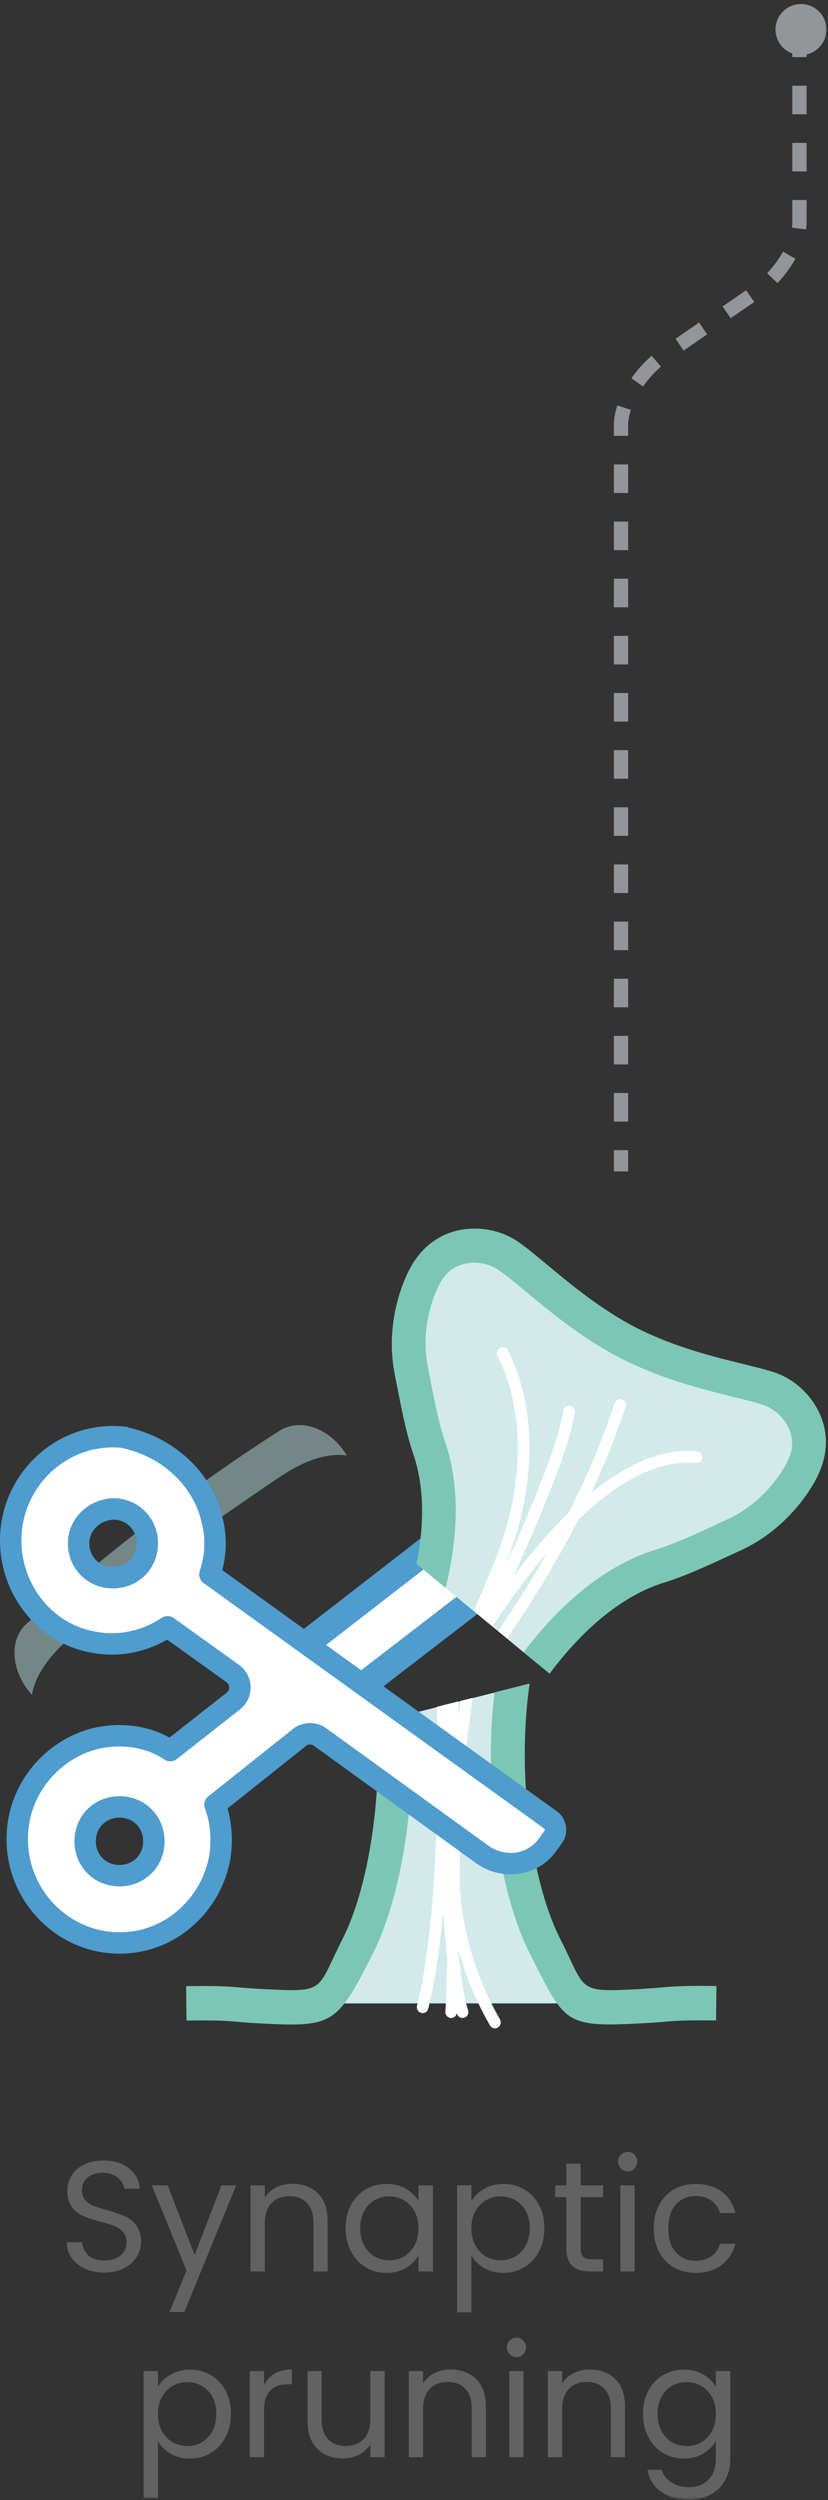 <svg width="116" height="350" viewBox="0 0 116 350" fill="none" xmlns="http://www.w3.org/2000/svg">
<rect x="0" y="0" width="116" height="350" fill="#333333" stroke="none"/>
<g clip-path="url(#clip0_1392_48481)">
<mask id="mask0_1392_48481" style="mask-type:luminance" maskUnits="userSpaceOnUse" x="0" y="0" width="116" height="350">
<path d="M116 0H0V350H116V0Z" fill="white"/>
</mask>
<g mask="url(#mask0_1392_48481)">
<g style="mix-blend-mode:lighten" opacity="0.5">
<path d="M48.583 203.784C46.382 200.015 42.176 198.449 39.199 200.279C26.466 208.394 14.813 217.655 3.705 227.328C1.198 229.596 1.544 234.058 4.48 237.282C4.48 237.282 4.736 233.843 9.156 229.893C10.286 228.937 12.537 227.04 15.325 224.681C16.726 223.51 18.26 222.216 19.86 220.871C21.518 219.593 23.25 218.257 24.973 216.921C26.705 215.593 28.428 214.274 30.07 213.02C31.777 211.841 33.41 210.72 34.877 209.705C37.83 207.693 40.106 206.093 41.252 205.524C45.714 203.05 48.583 203.784 48.583 203.784Z" fill="#B4DCDC"/>
</g>
<path d="M112 4V31.133C112 34.205 109.306 38.574 106.004 40.834L92.996 49.764C89.702 52.029 87 56.393 87 59.466V164" stroke="#939598" stroke-width="2" stroke-miterlimit="10" stroke-dasharray="4 4"/>
<path d="M108.645 4.135C108.645 2.164 110.245 0.564 112.216 0.564C114.187 0.564 115.787 2.164 115.787 4.135C115.787 6.106 114.187 7.706 112.216 7.706C110.245 7.706 108.645 6.106 108.645 4.135Z" fill="#939598"/>
<path d="M14.65 318.155C13.638 318.155 12.728 317.979 11.922 317.627C11.13 317.26 10.506 316.762 10.052 316.131C9.597 315.486 9.362 314.745 9.348 313.909H11.482C11.555 314.628 11.848 315.236 12.362 315.735C12.89 316.219 13.652 316.461 14.65 316.461C15.603 316.461 16.351 316.226 16.894 315.757C17.451 315.273 17.73 314.657 17.73 313.909C17.73 313.322 17.568 312.846 17.246 312.479C16.923 312.112 16.52 311.834 16.036 311.643C15.552 311.452 14.899 311.247 14.078 311.027C13.066 310.763 12.252 310.499 11.636 310.235C11.034 309.971 10.514 309.56 10.074 309.003C9.648 308.431 9.436 307.668 9.436 306.715C9.436 305.879 9.648 305.138 10.074 304.493C10.499 303.848 11.093 303.349 11.856 302.997C12.633 302.645 13.52 302.469 14.518 302.469C15.955 302.469 17.128 302.828 18.038 303.547C18.962 304.266 19.482 305.219 19.6 306.407H17.4C17.326 305.82 17.018 305.307 16.476 304.867C15.933 304.412 15.214 304.185 14.32 304.185C13.484 304.185 12.802 304.405 12.274 304.845C11.746 305.27 11.482 305.872 11.482 306.649C11.482 307.206 11.636 307.661 11.944 308.013C12.266 308.365 12.655 308.636 13.11 308.827C13.579 309.003 14.232 309.208 15.068 309.443C16.08 309.722 16.894 310 17.51 310.279C18.126 310.543 18.654 310.961 19.094 311.533C19.534 312.09 19.754 312.853 19.754 313.821C19.754 314.569 19.556 315.273 19.16 315.933C18.764 316.593 18.177 317.128 17.4 317.539C16.622 317.95 15.706 318.155 14.65 318.155ZM33.084 305.945L25.824 323.677H23.756L26.132 317.869L21.27 305.945H23.492L27.276 315.713L31.016 305.945H33.084ZM40.97 305.725C42.437 305.725 43.625 306.172 44.534 307.067C45.444 307.947 45.898 309.223 45.898 310.895V318.001H43.918V311.181C43.918 309.978 43.618 309.062 43.016 308.431C42.415 307.786 41.594 307.463 40.552 307.463C39.496 307.463 38.653 307.793 38.022 308.453C37.406 309.113 37.098 310.074 37.098 311.335V318.001H35.096V305.945H37.098V307.661C37.494 307.045 38.03 306.568 38.704 306.231C39.394 305.894 40.149 305.725 40.97 305.725ZM48.42 311.929C48.42 310.697 48.67 309.619 49.169 308.695C49.667 307.756 50.349 307.03 51.215 306.517C52.094 306.004 53.07 305.747 54.141 305.747C55.197 305.747 56.113 305.974 56.891 306.429C57.668 306.884 58.247 307.456 58.629 308.145V305.945H60.653V318.001H58.629V315.757C58.233 316.461 57.639 317.048 56.846 317.517C56.069 317.972 55.16 318.199 54.118 318.199C53.048 318.199 52.08 317.935 51.215 317.407C50.349 316.879 49.667 316.138 49.169 315.185C48.67 314.232 48.42 313.146 48.42 311.929ZM58.629 311.951C58.629 311.042 58.445 310.25 58.078 309.575C57.712 308.9 57.213 308.387 56.583 308.035C55.967 307.668 55.285 307.485 54.536 307.485C53.788 307.485 53.106 307.661 52.49 308.013C51.874 308.365 51.383 308.878 51.017 309.553C50.65 310.228 50.467 311.02 50.467 311.929C50.467 312.853 50.65 313.66 51.017 314.349C51.383 315.024 51.874 315.544 52.49 315.911C53.106 316.263 53.788 316.439 54.536 316.439C55.285 316.439 55.967 316.263 56.583 315.911C57.213 315.544 57.712 315.024 58.078 314.349C58.445 313.66 58.629 312.86 58.629 311.951ZM66.038 308.167C66.434 307.478 67.02 306.906 67.798 306.451C68.59 305.982 69.506 305.747 70.548 305.747C71.618 305.747 72.586 306.004 73.452 306.517C74.332 307.03 75.021 307.756 75.52 308.695C76.018 309.619 76.268 310.697 76.268 311.929C76.268 313.146 76.018 314.232 75.52 315.185C75.021 316.138 74.332 316.879 73.452 317.407C72.586 317.935 71.618 318.199 70.548 318.199C69.521 318.199 68.612 317.972 67.82 317.517C67.042 317.048 66.448 316.468 66.038 315.779V323.721H64.036V305.945H66.038V308.167ZM74.222 311.929C74.222 311.02 74.038 310.228 73.672 309.553C73.305 308.878 72.806 308.365 72.176 308.013C71.56 307.661 70.878 307.485 70.13 307.485C69.396 307.485 68.714 307.668 68.084 308.035C67.468 308.387 66.969 308.908 66.588 309.597C66.221 310.272 66.038 311.056 66.038 311.951C66.038 312.86 66.221 313.66 66.588 314.349C66.969 315.024 67.468 315.544 68.084 315.911C68.714 316.263 69.396 316.439 70.13 316.439C70.878 316.439 71.56 316.263 72.176 315.911C72.806 315.544 73.305 315.024 73.672 314.349C74.038 313.66 74.222 312.853 74.222 311.929ZM81.345 307.595V314.701C81.345 315.288 81.47 315.706 81.719 315.955C81.968 316.19 82.401 316.307 83.017 316.307H84.491V318.001H82.687C81.572 318.001 80.736 317.744 80.179 317.231C79.622 316.718 79.343 315.874 79.343 314.701V307.595H77.781V305.945H79.343V302.909H81.345V305.945H84.491V307.595H81.345ZM87.951 303.987C87.569 303.987 87.247 303.855 86.983 303.591C86.719 303.327 86.587 303.004 86.587 302.623C86.587 302.242 86.719 301.919 86.983 301.655C87.247 301.391 87.569 301.259 87.951 301.259C88.317 301.259 88.625 301.391 88.875 301.655C89.139 301.919 89.271 302.242 89.271 302.623C89.271 303.004 89.139 303.327 88.875 303.591C88.625 303.855 88.317 303.987 87.951 303.987ZM88.919 305.945V318.001H86.917V305.945H88.919ZM91.583 311.951C91.583 310.704 91.832 309.619 92.331 308.695C92.829 307.756 93.519 307.03 94.399 306.517C95.293 306.004 96.313 305.747 97.457 305.747C98.938 305.747 100.155 306.106 101.109 306.825C102.077 307.544 102.715 308.541 103.023 309.817H100.867C100.661 309.084 100.258 308.504 99.657 308.079C99.07 307.654 98.337 307.441 97.457 307.441C96.313 307.441 95.389 307.837 94.685 308.629C93.981 309.406 93.629 310.514 93.629 311.951C93.629 313.403 93.981 314.525 94.685 315.317C95.389 316.109 96.313 316.505 97.457 316.505C98.337 316.505 99.07 316.3 99.657 315.889C100.243 315.478 100.647 314.892 100.867 314.129H103.023C102.7 315.361 102.055 316.351 101.087 317.099C100.119 317.832 98.909 318.199 97.457 318.199C96.313 318.199 95.293 317.942 94.399 317.429C93.519 316.916 92.829 316.19 92.331 315.251C91.832 314.312 91.583 313.212 91.583 311.951ZM22.124 334.167C22.52 333.478 23.106 332.906 23.884 332.451C24.676 331.982 25.592 331.747 26.634 331.747C27.704 331.747 28.672 332.004 29.538 332.517C30.418 333.03 31.107 333.756 31.606 334.695C32.104 335.619 32.354 336.697 32.354 337.929C32.354 339.146 32.104 340.232 31.606 341.185C31.107 342.138 30.418 342.879 29.538 343.407C28.672 343.935 27.704 344.199 26.634 344.199C25.607 344.199 24.698 343.972 23.906 343.517C23.128 343.048 22.534 342.468 22.124 341.779V349.721H20.122V331.945H22.124V334.167ZM30.308 337.929C30.308 337.02 30.124 336.228 29.758 335.553C29.391 334.878 28.892 334.365 28.262 334.013C27.646 333.661 26.964 333.485 26.216 333.485C25.482 333.485 24.8 333.668 24.17 334.035C23.554 334.387 23.055 334.908 22.674 335.597C22.307 336.272 22.124 337.056 22.124 337.951C22.124 338.86 22.307 339.66 22.674 340.349C23.055 341.024 23.554 341.544 24.17 341.911C24.8 342.263 25.482 342.439 26.216 342.439C26.964 342.439 27.646 342.263 28.262 341.911C28.892 341.544 29.391 341.024 29.758 340.349C30.124 339.66 30.308 338.853 30.308 337.929ZM36.991 333.903C37.343 333.214 37.842 332.678 38.487 332.297C39.147 331.916 39.946 331.725 40.885 331.725V333.793H40.357C38.113 333.793 36.991 335.01 36.991 337.445V344.001H34.989V331.945H36.991V333.903ZM53.888 331.945V344.001H51.886V342.219C51.505 342.835 50.969 343.319 50.28 343.671C49.605 344.008 48.857 344.177 48.036 344.177C47.097 344.177 46.254 343.986 45.506 343.605C44.758 343.209 44.164 342.622 43.724 341.845C43.298 341.068 43.086 340.122 43.086 339.007V331.945H45.066V338.743C45.066 339.931 45.367 340.848 45.968 341.493C46.569 342.124 47.391 342.439 48.432 342.439C49.502 342.439 50.346 342.109 50.962 341.449C51.578 340.789 51.886 339.828 51.886 338.567V331.945H53.888ZM63.142 331.725C64.609 331.725 65.797 332.172 66.706 333.067C67.615 333.947 68.07 335.223 68.07 336.895V344.001H66.09V337.181C66.09 335.978 65.79 335.062 65.188 334.431C64.587 333.786 63.766 333.463 62.724 333.463C61.668 333.463 60.825 333.793 60.194 334.453C59.578 335.113 59.27 336.074 59.27 337.335V344.001H57.268V331.945H59.27V333.661C59.666 333.045 60.202 332.568 60.876 332.231C61.566 331.894 62.321 331.725 63.142 331.725ZM72.374 329.987C71.993 329.987 71.67 329.855 71.406 329.591C71.142 329.327 71.01 329.004 71.01 328.623C71.01 328.242 71.142 327.919 71.406 327.655C71.67 327.391 71.993 327.259 72.374 327.259C72.741 327.259 73.049 327.391 73.298 327.655C73.562 327.919 73.694 328.242 73.694 328.623C73.694 329.004 73.562 329.327 73.298 329.591C73.049 329.855 72.741 329.987 72.374 329.987ZM73.342 331.945V344.001H71.34V331.945H73.342ZM82.628 331.725C84.095 331.725 85.283 332.172 86.192 333.067C87.102 333.947 87.556 335.223 87.556 336.895V344.001H85.576V337.181C85.576 335.978 85.276 335.062 84.674 334.431C84.073 333.786 83.252 333.463 82.21 333.463C81.154 333.463 80.311 333.793 79.68 334.453C79.064 335.113 78.756 336.074 78.756 337.335V344.001H76.754V331.945H78.756V333.661C79.152 333.045 79.688 332.568 80.362 332.231C81.052 331.894 81.807 331.725 82.628 331.725ZM95.799 331.747C96.84 331.747 97.749 331.974 98.527 332.429C99.319 332.884 99.905 333.456 100.287 334.145V331.945H102.311V344.265C102.311 345.365 102.076 346.34 101.607 347.191C101.137 348.056 100.463 348.731 99.583 349.215C98.717 349.699 97.705 349.941 96.547 349.941C94.963 349.941 93.643 349.567 92.587 348.819C91.531 348.071 90.907 347.052 90.717 345.761H92.697C92.917 346.494 93.371 347.081 94.061 347.521C94.75 347.976 95.579 348.203 96.547 348.203C97.647 348.203 98.541 347.858 99.231 347.169C99.935 346.48 100.287 345.512 100.287 344.265V341.735C99.891 342.439 99.304 343.026 98.527 343.495C97.749 343.964 96.84 344.199 95.799 344.199C94.728 344.199 93.753 343.935 92.873 343.407C92.007 342.879 91.325 342.138 90.827 341.185C90.328 340.232 90.079 339.146 90.079 337.929C90.079 336.697 90.328 335.619 90.827 334.695C91.325 333.756 92.007 333.03 92.873 332.517C93.753 332.004 94.728 331.747 95.799 331.747ZM100.287 337.951C100.287 337.042 100.103 336.25 99.737 335.575C99.37 334.9 98.871 334.387 98.241 334.035C97.625 333.668 96.943 333.485 96.195 333.485C95.447 333.485 94.765 333.661 94.149 334.013C93.533 334.365 93.041 334.878 92.675 335.553C92.308 336.228 92.125 337.02 92.125 337.929C92.125 338.853 92.308 339.66 92.675 340.349C93.041 341.024 93.533 341.544 94.149 341.911C94.765 342.263 95.447 342.439 96.195 342.439C96.943 342.439 97.625 342.263 98.241 341.911C98.871 341.544 99.37 341.024 99.737 340.349C100.103 339.66 100.287 338.86 100.287 337.951Z" fill="#626263"/>
</g>
<path d="M40.348 234.701C39.532 234.074 39.504 232.793 40.292 232.137L66.621 211.738C68.985 209.918 72.203 210.012 74.489 211.722L76.624 214.087C77.117 214.714 76.984 215.843 76.349 216.338L48.121 238.065C47.334 238.728 46.053 238.756 45.236 238.129L40.348 234.701Z" fill="white" stroke="#4F9CCE" stroke-width="3.69" stroke-linejoin="round"/>
<path d="M44.909 281.545H29.402C41.395 281.681 41.515 282.788 44.909 281.545Z" fill="#D2EAEA"/>
<path d="M26.06 281.545H29.403C27.834 281.528 27.868 281.528 26.06 281.545Z" fill="#D2EAEA"/>
<path d="M99.619 281.545H84.112C87.507 282.788 87.626 281.681 99.619 281.545Z" fill="#D2EAEA"/>
<path d="M113.147 203.563C113.983 199.8 111.731 196.378 108.831 194.88C105.914 193.364 96.838 192.479 88.07 188.018C79.864 183.847 73.245 176.729 70.311 175.265C67.377 173.801 63.282 173.988 60.723 176.883C59.819 177.921 59.171 179.198 58.676 180.492C57.26 184.17 56.885 188.188 57.602 191.781C58.267 195.135 59.035 199.562 60.126 202.712C61.986 208.092 61.832 214.324 60.399 220.641L75.156 232.798C80.001 226.362 85.903 221.237 92.539 219.21C95.746 218.24 99.772 216.265 102.894 214.835C106.238 213.302 109.258 210.646 111.424 207.343C112.192 206.185 112.84 204.908 113.147 203.58V203.563Z" fill="#D2EAEA"/>
<path d="M98.374 204.057C98.425 203.598 98.102 203.206 97.657 203.155C92.745 202.712 87.746 205.011 82.85 208.978C84.591 205.249 86.21 201.265 87.644 196.957C87.797 196.515 87.558 196.055 87.132 195.919C86.706 195.782 86.245 196.021 86.091 196.464C84.231 202.065 82.049 207.105 79.677 211.77C77.049 214.307 74.474 217.321 72.001 220.573C76.487 210.63 79.933 201.997 80.529 197.723C80.599 197.264 80.291 196.855 79.831 196.804C79.386 196.753 78.978 197.076 78.909 197.536C78.347 201.571 74.934 210.085 70.465 219.977C71.216 218.121 71.778 216.555 72.153 215.397C75.156 205.658 74.797 196.293 71.147 189.023C70.942 188.614 70.448 188.461 70.055 188.682C69.663 188.904 69.493 189.398 69.698 189.806C73.144 196.702 73.468 205.624 70.602 214.937C69.901 217.202 68.383 220.982 66.353 225.528L68.981 227.69C71.454 223.978 74.031 220.454 76.692 217.355C74.439 221.288 72.103 224.915 69.782 228.354L71.044 229.393C74.439 224.353 77.885 218.904 81.041 212.724C86.466 207.514 92.079 204.33 97.487 204.806C97.93 204.841 98.34 204.517 98.391 204.057H98.374Z" fill="white"/>
<path d="M55.282 192.309L55.623 194.045C56.237 197.195 56.936 200.754 57.892 203.546C59.478 208.16 59.444 213.473 58.352 218.955L62.429 222.309C64.323 214.647 64.34 207.632 62.361 201.878C61.508 199.409 60.843 196.003 60.263 193.024L59.922 191.253C59.29 188.103 59.632 184.579 60.877 181.327C61.355 180.067 61.883 179.13 62.464 178.466C64.238 176.457 67.206 176.423 69.236 177.428C70.055 177.836 71.795 179.266 73.586 180.748C76.981 183.574 81.638 187.439 86.978 190.163C92.727 193.092 98.544 194.522 102.792 195.578C104.993 196.123 106.903 196.565 107.722 197.025C109.718 198.064 111.441 200.481 110.861 203.103C110.673 203.972 110.213 204.925 109.479 206.066C107.569 208.978 104.907 211.327 101.99 212.672L100.352 213.421C97.589 214.715 94.45 216.163 91.925 216.929C85.34 218.938 78.926 223.944 73.347 231.316L76.998 234.313C81.536 228.234 87.046 223.382 93.188 221.509C96.019 220.641 99.312 219.108 102.229 217.763L103.85 217.014C107.603 215.294 110.998 212.315 113.403 208.637C114.478 207.002 115.143 205.504 115.467 204.057C116.627 198.864 113.42 194.556 109.957 192.751C108.66 192.053 106.699 191.594 104.003 190.929C99.977 189.942 94.45 188.58 89.162 185.89C84.283 183.404 79.847 179.726 76.623 177.036C74.371 175.163 72.716 173.784 71.386 173.137C67.888 171.383 62.515 171.332 58.983 175.333C57.994 176.457 57.175 177.87 56.476 179.692C54.906 183.795 54.48 188.29 55.299 192.326L55.282 192.309Z" fill="#7BC7B3"/>
<path d="M76.367 272.487C72.341 264.536 69.97 249.774 71.71 236.34L55.162 240.528C55.981 252.754 53.712 265.37 50.095 272.487C47.622 277.357 46.172 279.553 43.732 280.473H82.73C80.291 279.57 78.841 277.357 76.367 272.487Z" fill="#D2EAEA"/>
<path d="M64.408 264.229C64.425 260.891 64.442 257.248 64.408 253.434C64.715 248.922 65.33 244.291 65.978 239.455C66.046 238.876 66.131 238.297 66.217 237.701L64.511 238.127C64.459 238.484 64.408 238.859 64.374 239.216C64.34 239.523 64.289 239.812 64.255 240.119C64.255 239.472 64.221 238.842 64.204 238.195L61.218 238.944C61.542 253.178 60.962 270.988 58.42 280.778C58.301 281.221 58.557 281.681 59 281.8C59.069 281.817 59.137 281.834 59.205 281.834C59.563 281.834 59.888 281.596 59.99 281.221C60.928 277.594 61.594 272.878 62.071 267.651C62.242 270.018 62.446 272.214 62.668 274.138C62.6 277.611 62.498 280.216 62.395 281.613C62.361 282.072 62.702 282.481 63.146 282.515C63.163 282.515 63.18 282.515 63.214 282.515C63.607 282.515 63.948 282.209 63.999 281.817C63.999 281.851 64.033 281.919 64.033 281.953C64.152 282.294 64.459 282.515 64.801 282.515C64.886 282.515 64.988 282.515 65.074 282.464C65.5 282.311 65.722 281.834 65.568 281.408C65.142 280.182 64.681 277.526 64.272 273.883C64.272 273.627 64.272 273.372 64.272 273.099C65.227 276.573 66.626 280.046 68.639 283.554C68.793 283.826 69.066 283.962 69.338 283.962C69.475 283.962 69.628 283.928 69.748 283.843C70.14 283.605 70.26 283.094 70.038 282.702C66.507 276.539 64.903 270.46 64.374 264.212L64.408 264.229Z" fill="white"/>
<path d="M57.482 239.932L52.825 241.106C53.524 252.804 51.341 264.825 48.031 271.363C44.176 278.939 45.899 278.939 36.209 278.429C32.592 278.241 32.763 277.969 26.076 278.054L26.127 282.873C32.661 282.787 32.405 283.06 35.953 283.247C46.632 283.826 47.11 283.605 52.194 273.593C55.879 266.323 58.028 254.319 57.653 243.014C57.619 241.975 57.55 240.936 57.482 239.932Z" fill="#7BC7B3"/>
<path d="M90.27 278.429C80.581 278.94 82.304 278.94 78.448 271.363C74.61 263.82 72.29 248.922 74.2 235.692L69.27 236.935C69.048 238.893 68.878 240.919 68.81 243.014C68.434 254.32 70.584 266.323 74.269 273.593C78.431 281.8 78.943 283.418 85.494 283.418C86.927 283.418 88.581 283.333 90.492 283.23C94.041 283.043 93.785 282.788 100.318 282.856L100.37 278.037C93.682 277.952 93.853 278.225 90.236 278.412L90.27 278.429Z" fill="#7BC7B3"/>
<path d="M17.426 201.254C23.557 202.565 28.473 207.113 29.722 212.857C30.423 215.572 30.157 218.145 29.407 220.412L77.195 254.837C77.849 255.302 78.03 256.424 77.565 257.078L76.633 258.378C74.609 261.148 70.603 261.718 67.671 259.695L44.839 243.179C44.022 242.553 42.74 242.58 41.953 243.244L30.123 252.655C30.977 254.885 31.195 257.61 30.766 260.183C29.614 266.144 24.905 270.906 18.981 271.836C9.547 273.331 1.178 265.166 2.567 255.343C3.403 249.543 7.79 244.791 13.382 243.386C17.378 242.495 21.08 243.219 23.85 245.081L32.689 238.144C33.953 237.157 33.907 235.231 32.605 234.291L23.475 227.747C20.466 229.74 16.8 230.62 13.089 229.898C7.289 228.9 2.849 224.181 1.76 218.429C-0.059 208.679 7.936 200.151 17.435 201.225L17.426 201.254ZM11.929 257.88C11.985 260.605 14.12 262.646 16.845 262.59C19.571 262.534 21.612 260.399 21.556 257.674C21.5 254.948 19.365 252.908 16.64 252.964C13.914 253.019 11.873 255.154 11.929 257.88ZM11.013 216.162C11.069 218.888 13.204 220.929 15.93 220.873C18.655 220.817 20.696 218.682 20.64 215.957C20.584 213.231 18.449 211.19 15.724 211.246C12.999 211.464 10.958 213.599 11.013 216.162Z" fill="white" stroke="#4F9CCE" stroke-width="3" stroke-linejoin="round"/>
</g>
<defs>
<clipPath id="clip0_1392_48481">
<rect width="116" height="350" fill="white"/>
</clipPath>
</defs>
</svg>
